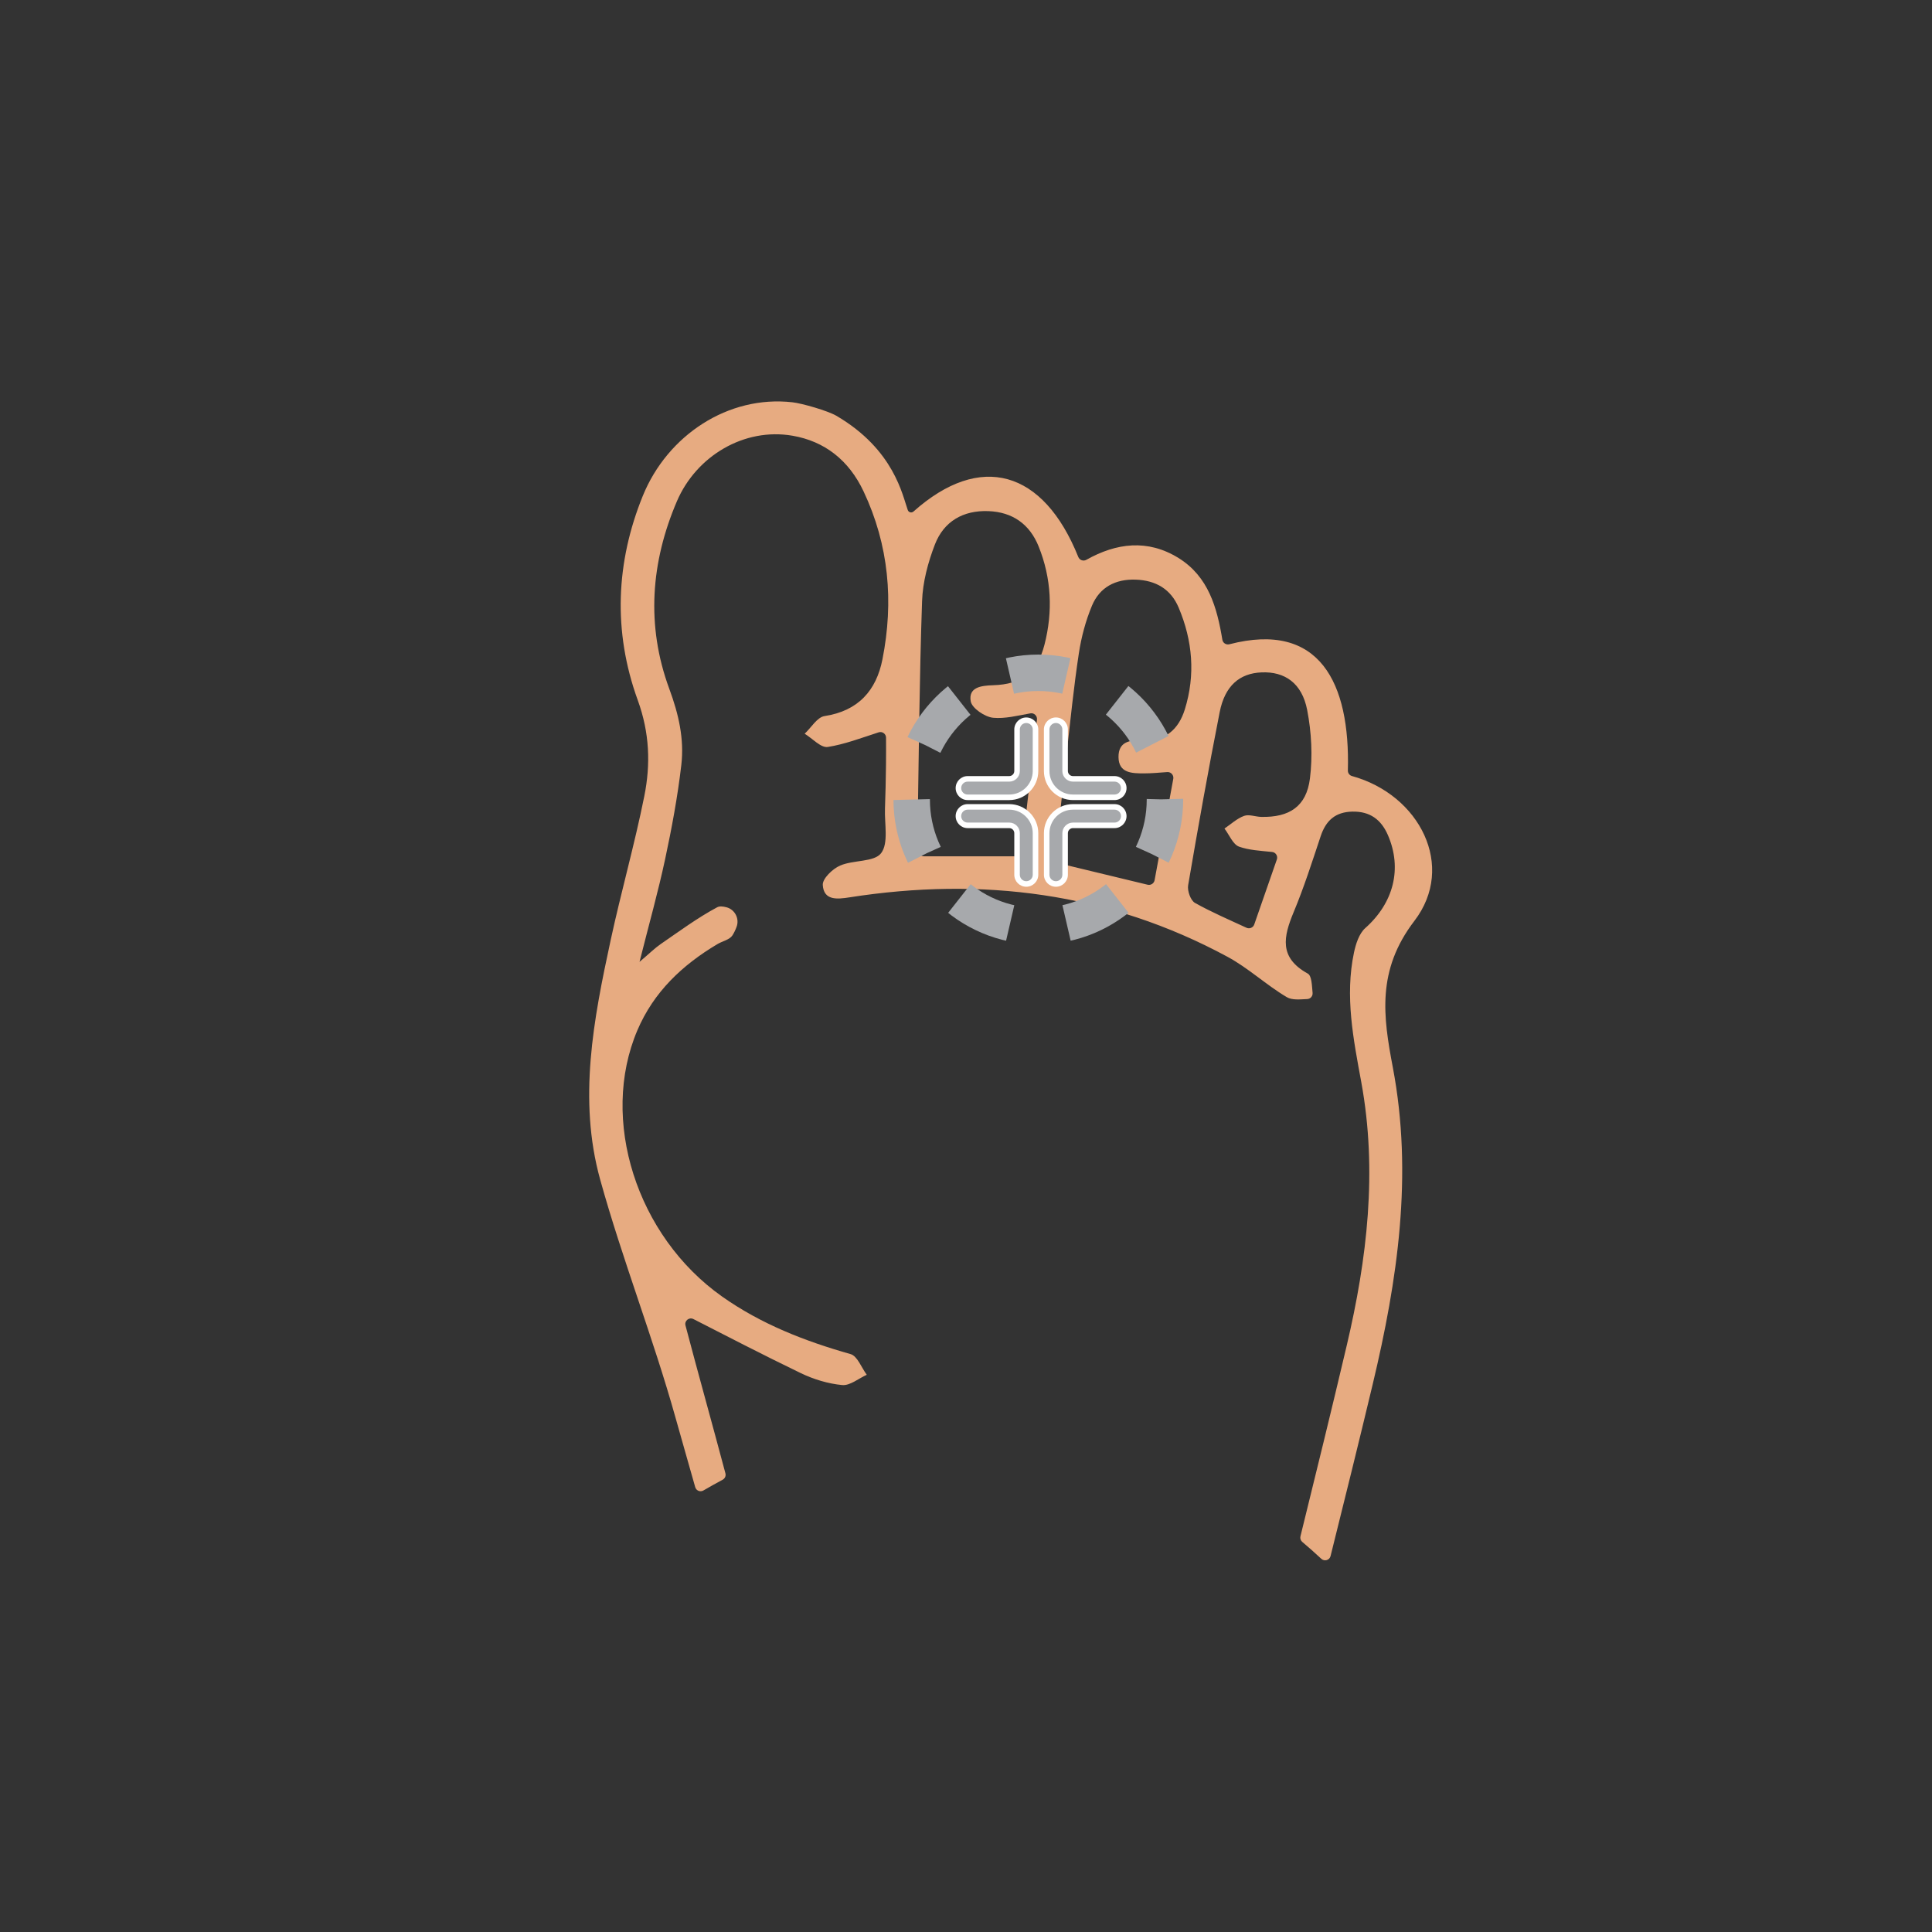 <svg xmlns="http://www.w3.org/2000/svg" xmlns:xlink="http://www.w3.org/1999/xlink" width="132.548pt" height="132.548pt" viewBox="0 0 132.548 132.548"><rect x="0" y="0" width="132.548" height="132.548" fill="#333333" stroke="none"/><g><clipPath id="cp0"><path transform="matrix(1,0,0,-1,0,132.548)" d="M 0 0 L 132.548 0 L 132.548 132.548 L 0 132.548 Z "></path></clipPath><g clip-path="url(#cp0)"><path transform="matrix(1,0,0,-1,0,132.548)" d="M 63.26 91.3 C 63.304 92.61 63.665 93.959 64.14 95.191 C 64.752 96.777 66.078 97.546 67.807 97.482 C 69.468 97.42 70.642 96.587 71.257 95.06 C 72.139 92.868 72.243 90.596 71.659 88.322 C 71.165 86.401 70.111 85.598 68.122 85.536 C 67.303 85.511 66.427 85.395 66.599 84.43 C 66.683 83.958 67.571 83.358 68.14 83.304 C 68.94 83.23 69.766 83.44 70.694 83.608 C 70.947 83.653 71.172 83.433 71.143 83.177 C 70.792 80.148 70.449 77.178 70.098 74.145 C 70.075 73.949 69.909 73.799 69.712 73.799 L 63.378 73.799 C 63.173 73.799 63.004 73.966 62.992 74.171 C 62.968 74.58 62.943 74.946 62.948 75.313 C 63.035 80.643 63.077 85.974 63.26 91.3 M 73.17 80.77 C 73.434 83.09 73.666 85.415 74.016 87.722 C 74.185 88.837 74.484 89.96 74.918 90.998 C 75.447 92.261 76.531 92.831 77.919 92.781 C 79.289 92.733 80.325 92.138 80.863 90.864 C 81.821 88.595 82.025 86.255 81.287 83.878 C 80.856 82.486 79.916 81.687 78.421 81.754 C 77.518 81.795 76.729 81.674 76.737 80.608 C 76.744 79.496 77.677 79.489 78.487 79.489 C 78.987 79.489 79.486 79.534 80.082 79.579 C 80.336 79.599 80.541 79.365 80.495 79.115 C 80.055 76.729 79.64 74.478 79.212 72.157 C 79.171 71.939 78.951 71.797 78.735 71.85 C 76.701 72.34 74.77 72.806 72.7 73.306 C 72.51 73.352 72.379 73.533 72.401 73.728 C 72.656 76.086 72.905 78.429 73.17 80.77 M 86.552 86.418 C 88.148 86.484 89.325 85.682 89.682 83.834 C 89.977 82.308 90.063 80.676 89.87 79.138 C 89.631 77.222 88.463 76.46 86.528 76.504 C 86.131 76.513 85.688 76.697 85.35 76.572 C 84.862 76.393 84.451 76.004 84.007 75.704 C 84.337 75.274 84.585 74.612 85.013 74.46 C 85.699 74.219 86.457 74.182 87.278 74.097 C 87.524 74.071 87.682 73.819 87.601 73.584 L 86.048 69.119 C 85.973 68.904 85.725 68.802 85.517 68.898 C 84.279 69.469 83.099 69.978 81.984 70.602 C 81.685 70.769 81.449 71.432 81.514 71.811 C 82.191 75.777 82.899 79.737 83.677 83.685 C 84.034 85.498 85.039 86.356 86.552 86.418 M 46.35 35.268 C 46.791 33.689 47.25 32.107 47.697 30.519 C 47.765 30.276 48.042 30.165 48.261 30.293 C 48.695 30.546 49.134 30.791 49.577 31.028 C 49.736 31.112 49.815 31.294 49.769 31.467 C 48.843 34.949 47.888 38.351 47.029 41.613 C 46.944 41.935 47.279 42.202 47.574 42.051 C 49.737 40.946 52.314 39.61 54.927 38.348 C 55.811 37.921 56.807 37.616 57.778 37.524 C 58.313 37.472 58.902 37.975 59.466 38.229 C 59.101 38.718 58.823 39.514 58.357 39.647 C 55.217 40.538 52.221 41.703 49.538 43.599 C 43.674 47.744 41.126 55.743 43.727 61.86 C 44.848 64.495 46.813 66.345 49.225 67.779 C 49.567 67.982 50.053 68.075 50.245 68.368 C 50.364 68.55 50.455 68.749 50.533 68.958 C 50.744 69.517 50.423 70.149 49.845 70.302 C 49.595 70.367 49.367 70.392 49.201 70.302 C 47.849 69.579 46.603 68.654 45.332 67.782 C 44.939 67.513 44.596 67.168 43.876 66.558 C 44.541 69.197 45.158 71.388 45.633 73.609 C 46.09 75.744 46.491 77.9 46.743 80.067 C 46.95 81.849 46.564 83.539 45.919 85.286 C 44.311 89.641 44.656 93.998 46.443 98.164 C 47.772 101.263 51.06 103.231 54.381 102.653 C 56.557 102.275 58.227 100.997 59.246 98.837 C 60.984 95.157 61.326 91.273 60.541 87.31 C 60.117 85.171 58.881 83.773 56.568 83.42 C 56.064 83.344 55.656 82.63 55.205 82.21 C 55.737 81.886 56.321 81.228 56.79 81.301 C 57.932 81.481 59.035 81.9 60.285 82.306 C 60.532 82.385 60.787 82.201 60.788 81.943 C 60.79 81.358 60.794 80.707 60.785 80.057 C 60.772 79.06 60.752 78.063 60.715 77.067 C 60.676 76.022 60.974 74.704 60.451 74.016 C 59.978 73.391 58.553 73.56 57.639 73.165 C 57.122 72.943 56.422 72.268 56.448 71.836 C 56.514 70.756 57.434 70.851 58.28 70.984 C 67.36 72.404 76.062 71.314 84.214 66.906 C 85.649 66.131 86.873 64.973 88.281 64.138 C 88.647 63.921 89.178 63.983 89.686 64.006 C 89.908 64.017 90.072 64.209 90.052 64.43 C 90.002 64.982 89.991 65.606 89.72 65.755 C 87.733 66.851 88.051 68.282 88.754 69.97 C 89.463 71.668 90.023 73.43 90.606 75.177 C 90.963 76.248 91.607 76.841 92.779 76.866 C 93.987 76.892 94.755 76.322 95.218 75.258 C 96.223 72.944 95.599 70.593 93.67 68.878 C 93.243 68.499 93.018 67.792 92.892 67.196 C 92.26 64.196 92.852 61.249 93.393 58.306 C 94.514 52.199 93.793 46.172 92.392 40.225 C 91.364 35.859 90.293 31.501 89.219 27.145 C 89.185 27.004 89.233 26.857 89.344 26.763 C 89.789 26.388 90.223 26.001 90.649 25.605 C 90.864 25.404 91.214 25.505 91.285 25.791 C 92.264 29.716 93.237 33.642 94.176 37.576 C 95.885 44.735 96.958 51.95 95.554 59.333 C 94.895 62.801 94.439 65.975 97.035 69.367 C 99.905 73.114 97.403 78.025 92.756 79.306 C 92.585 79.354 92.468 79.508 92.473 79.685 C 92.634 85.708 90.535 89.95 84.346 88.348 C 84.125 88.291 83.901 88.429 83.863 88.654 C 83.498 90.857 82.91 92.993 80.852 94.267 C 78.73 95.578 76.583 95.295 74.532 94.142 C 74.324 94.025 74.067 94.116 73.978 94.337 C 71.58 100.309 67.252 101.536 62.674 97.456 C 62.543 97.338 62.338 97.39 62.279 97.556 C 61.919 98.545 61.354 101.696 57.382 104.022 C 56.792 104.366 55.044 104.872 54.365 104.949 C 49.968 105.447 45.793 102.695 44.099 98.524 C 42.259 93.992 42.037 89.24 43.754 84.512 C 44.568 82.271 44.644 80.12 44.203 77.925 C 43.538 74.611 42.609 71.349 41.894 68.042 C 40.721 62.616 39.654 57.112 41.174 51.629 C 42.701 46.12 44.812 40.774 46.35 35.268 " fill="#e7ab81"></path><path transform="matrix(1,0,0,-1,0,132.548)" d="M 69.24 77.847 L 66.386 77.847 C 66.037 77.847 65.754 78.13 65.754 78.48 C 65.754 78.829 66.037 79.113 66.386 79.113 L 69.24 79.113 C 69.536 79.113 69.776 79.354 69.776 79.65 L 69.776 82.502 C 69.776 82.852 70.059 83.135 70.409 83.135 C 70.759 83.135 71.043 82.852 71.043 82.502 L 71.043 79.65 C 71.043 78.656 70.233 77.847 69.24 77.847 " fill="#a7a9ac"></path><path transform="matrix(1,0,0,-1,0,132.548)" d="M 66.386 78.923 C 66.142 78.923 65.944 78.724 65.944 78.48 C 65.944 78.236 66.142 78.037 66.386 78.037 L 69.24 78.037 C 70.129 78.037 70.853 78.76 70.853 79.65 L 70.853 82.503 C 70.853 82.747 70.654 82.945 70.409 82.945 C 70.165 82.945 69.967 82.747 69.967 82.503 L 69.967 79.65 C 69.967 79.249 69.641 78.923 69.24 78.923 Z M 69.24 77.657 L 66.386 77.657 C 65.933 77.657 65.564 78.026 65.564 78.48 C 65.564 78.934 65.933 79.303 66.386 79.303 L 69.24 79.303 C 69.431 79.303 69.587 79.458 69.587 79.65 L 69.587 82.503 C 69.587 82.956 69.955 83.325 70.409 83.325 C 70.864 83.325 71.233 82.956 71.233 82.503 L 71.233 79.65 C 71.233 78.551 70.338 77.657 69.24 77.657 " fill="#ffffff"></path><path transform="matrix(1,0,0,-1,0,132.548)" d="M 76.465 77.847 L 73.611 77.847 C 72.617 77.847 71.809 78.656 71.809 79.65 L 71.809 82.502 C 71.809 82.852 72.092 83.135 72.442 83.135 C 72.791 83.135 73.074 82.852 73.074 82.502 L 73.074 79.65 C 73.074 79.354 73.316 79.113 73.611 79.113 L 76.465 79.113 C 76.815 79.113 77.098 78.829 77.098 78.48 C 77.098 78.13 76.815 77.847 76.465 77.847 " fill="#a7a9ac"></path><path transform="matrix(1,0,0,-1,0,132.548)" d="M 72.442 82.946 C 72.198 82.946 71.999 82.748 71.999 82.504 L 71.999 79.65 C 71.999 78.76 72.722 78.038 73.612 78.038 L 76.465 78.038 C 76.71 78.038 76.908 78.236 76.908 78.48 C 76.908 78.724 76.71 78.924 76.465 78.924 L 73.612 78.924 C 73.212 78.924 72.884 79.25 72.884 79.65 L 72.884 82.504 C 72.884 82.748 72.686 82.946 72.442 82.946 M 76.465 77.658 L 73.612 77.658 C 72.513 77.658 71.619 78.551 71.619 79.65 L 71.619 82.504 C 71.619 82.957 71.988 83.326 72.442 83.326 C 72.895 83.326 73.264 82.957 73.264 82.504 L 73.264 79.65 C 73.264 79.459 73.421 79.303 73.612 79.303 L 76.465 79.303 C 76.919 79.303 77.288 78.934 77.288 78.48 C 77.288 78.026 76.919 77.658 76.465 77.658 " fill="#ffffff"></path><path transform="matrix(1,0,0,-1,0,132.548)" d="M 72.442 71.902 C 72.092 71.902 71.809 72.185 71.809 72.535 L 71.809 75.388 C 71.809 76.381 72.619 77.191 73.612 77.191 L 76.465 77.191 C 76.815 77.191 77.098 76.907 77.098 76.558 C 77.098 76.209 76.815 75.924 76.465 75.924 L 73.612 75.924 C 73.316 75.924 73.075 75.684 73.075 75.388 L 73.075 72.535 C 73.075 72.185 72.792 71.902 72.442 71.902 " fill="#a7a9ac"></path><path transform="matrix(1,0,0,-1,0,132.548)" d="M 73.612 77 C 72.722 77 71.999 76.277 71.999 75.388 L 71.999 72.534 C 71.999 72.29 72.198 72.091 72.442 72.091 C 72.686 72.091 72.885 72.29 72.885 72.534 L 72.885 75.388 C 72.885 75.788 73.212 76.114 73.612 76.114 L 76.466 76.114 C 76.71 76.114 76.909 76.313 76.909 76.558 C 76.909 76.802 76.71 77 76.466 77 Z M 72.442 71.711 C 71.987 71.711 71.62 72.08 71.62 72.534 L 71.62 75.388 C 71.62 76.486 72.513 77.38 73.612 77.38 L 76.466 77.38 C 76.919 77.38 77.288 77.012 77.288 76.558 C 77.288 76.104 76.919 75.734 76.466 75.734 L 73.612 75.734 C 73.421 75.734 73.264 75.579 73.264 75.388 L 73.264 72.534 C 73.264 72.08 72.895 71.711 72.442 71.711 " fill="#ffffff"></path><path transform="matrix(1,0,0,-1,0,132.548)" d="M 70.409 71.902 C 70.059 71.902 69.776 72.185 69.776 72.535 L 69.776 75.388 C 69.776 75.684 69.536 75.924 69.24 75.924 L 66.387 75.924 C 66.037 75.924 65.754 76.209 65.754 76.558 C 65.754 76.907 66.037 77.191 66.387 77.191 L 69.24 77.191 C 70.233 77.191 71.043 76.381 71.043 75.388 L 71.043 72.535 C 71.043 72.185 70.759 71.902 70.409 71.902 " fill="#a7a9ac"></path><path transform="matrix(1,0,0,-1,0,132.548)" d="M 66.387 77 C 66.143 77 65.944 76.802 65.944 76.558 C 65.944 76.313 66.143 76.114 66.387 76.114 L 69.24 76.114 C 69.641 76.114 69.967 75.788 69.967 75.388 L 69.967 72.534 C 69.967 72.29 70.165 72.091 70.409 72.091 C 70.654 72.091 70.853 72.29 70.853 72.534 L 70.853 75.388 C 70.853 76.277 70.129 77 69.24 77 Z M 70.409 71.711 C 69.955 71.711 69.587 72.08 69.587 72.534 L 69.587 75.388 C 69.587 75.579 69.431 75.734 69.24 75.734 L 66.387 75.734 C 65.933 75.734 65.564 76.104 65.564 76.558 C 65.564 77.012 65.933 77.38 66.387 77.38 L 69.24 77.38 C 70.338 77.38 71.233 76.486 71.233 75.388 L 71.233 72.534 C 71.233 72.08 70.864 71.711 70.409 71.711 " fill="#ffffff"></path><path transform="matrix(1,0,0,-1,79.924,54.848)" stroke-width="2.5" stroke-linecap="butt" stroke-dasharray="3.899,3.899" stroke-miterlimit="10" stroke-linejoin="miter" fill="none" stroke="#a7a9ac" d="M 0 0 C .001 -4.8 -3.889 -8.69 -8.688 -8.691 C -13.486 -8.691 -17.377 -4.8 -17.377 0 C -17.377 4.8 -13.488 8.69 -8.689 8.69 C -3.891 8.69 0 4.8 0 0 Z "></path></g></g></svg>